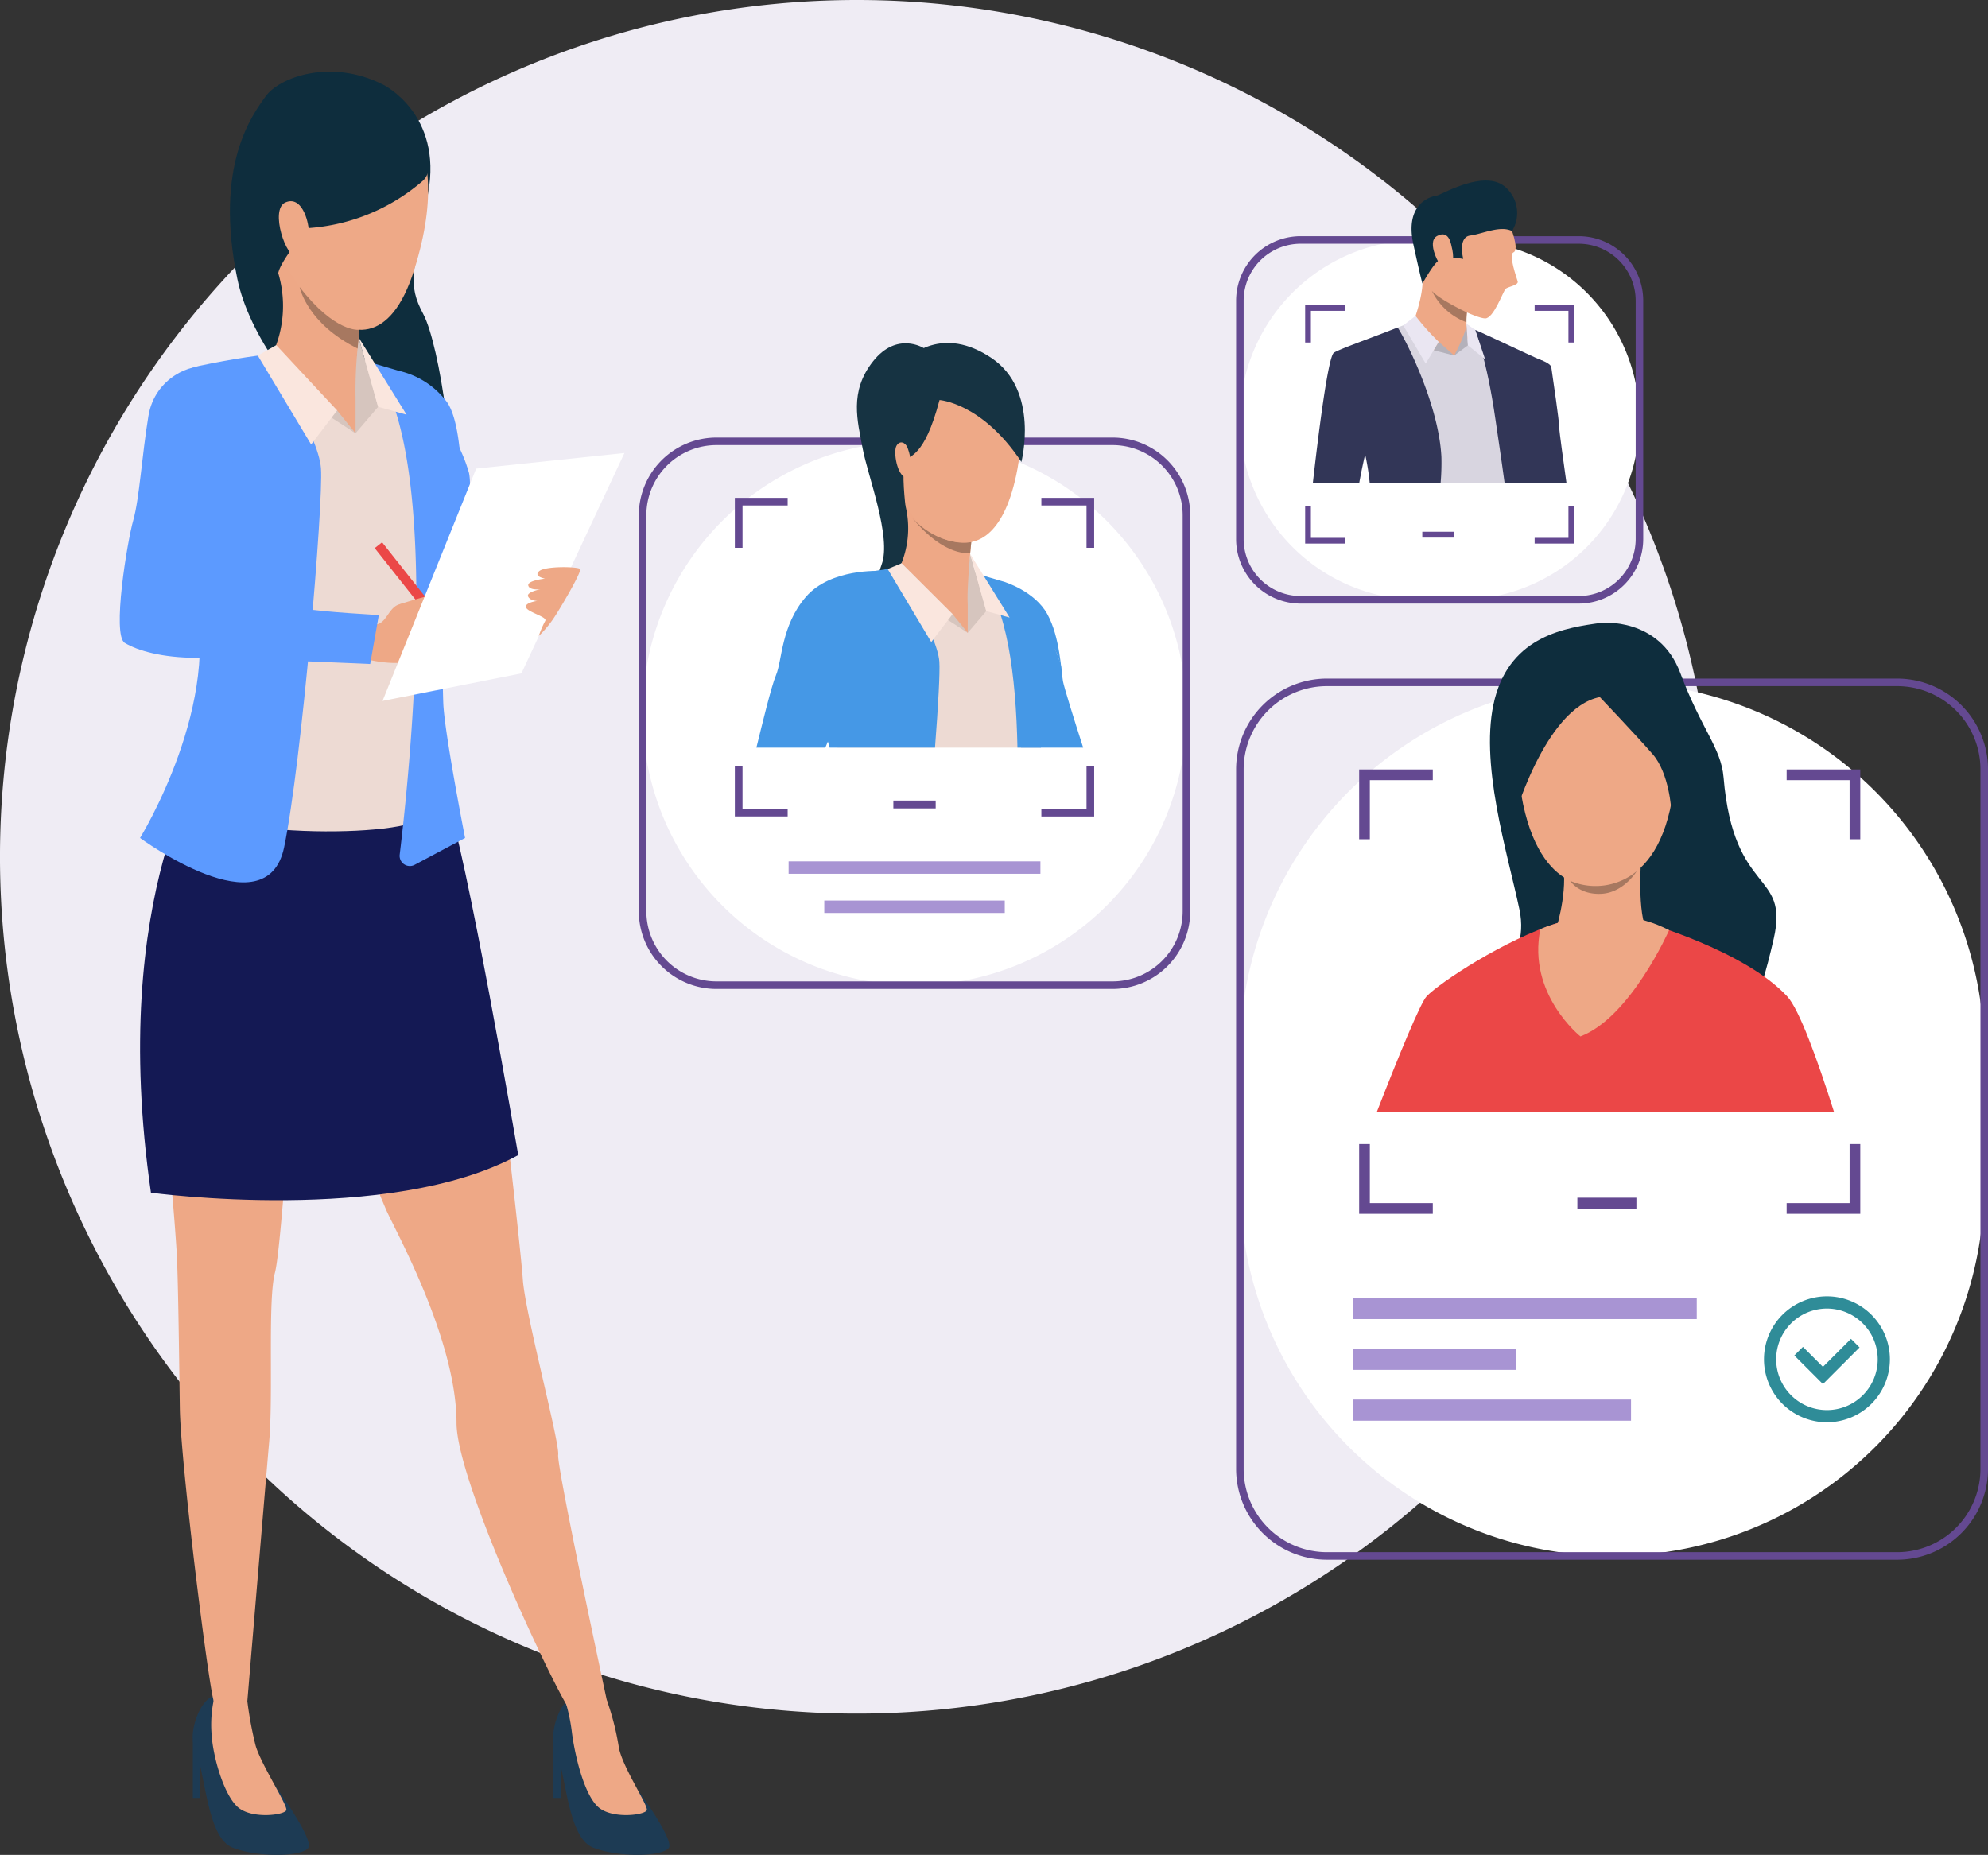 <svg id="Group_6111" data-name="Group 6111" xmlns="http://www.w3.org/2000/svg" xmlns:xlink="http://www.w3.org/1999/xlink" width="346.303" height="323.147" viewBox="0 0 346.303 323.147">
  <rect x="0" y="0" width="346.303" height="323.147" fill="#333333" stroke="none"/>
  <defs>
    <clipPath id="clip-path">
      <rect id="Rectangle_3807" data-name="Rectangle 3807" width="346.303" height="323.147" fill="none"/>
    </clipPath>
  </defs>
  <g id="Group_6110" data-name="Group 6110" clip-path="url(#clip-path)">
    <path id="Path_11135" data-name="Path 11135" d="M298.537,149.268A149.269,149.269,0,1,1,149.268,0,149.269,149.269,0,0,1,298.537,149.268" fill="#efecf4"/>
    <path id="Path_11136" data-name="Path 11136" d="M143.922,161.061h0a47.37,47.37,0,1,1,47.37-47.369,47.37,47.37,0,0,1-47.37,47.369" transform="translate(15.384 10.567)" fill="#fff"/>
    <path id="Path_11137" data-name="Path 11137" d="M178.516,161.811H109.509a13.541,13.541,0,0,1-13.525-13.525V79.278a13.54,13.54,0,0,1,13.525-13.524h69.007a13.539,13.539,0,0,1,13.525,13.524v69.008a13.54,13.54,0,0,1-13.525,13.525M109.509,67.07A12.221,12.221,0,0,0,97.3,79.278v69.008a12.221,12.221,0,0,0,12.208,12.208h69.007a12.222,12.222,0,0,0,12.209-12.208V79.278A12.222,12.222,0,0,0,178.516,67.07Z" transform="translate(15.294 10.477)" fill="#644991"/>
    <rect id="Rectangle_3798" data-name="Rectangle 3798" width="43.863" height="2.167" transform="translate(137.374 150.06)" fill="#a894d3"/>
    <rect id="Rectangle_3799" data-name="Rectangle 3799" width="31.438" height="2.167" transform="translate(143.587 156.887)" fill="#a894d3"/>
    <path id="Path_11138" data-name="Path 11138" d="M251.13,254.734h0A64.83,64.83,0,0,1,186.3,189.9V167.371a64.831,64.831,0,0,1,129.662,0V189.9a64.831,64.831,0,0,1-64.831,64.831" transform="translate(29.684 16.338)" fill="#fff"/>
    <path id="Path_11139" data-name="Path 11139" d="M300.894,255.482H201.546a15.833,15.833,0,0,1-15.814-15.814V117.788a15.833,15.833,0,0,1,15.814-15.816h99.348a15.833,15.833,0,0,1,15.816,15.816v121.88a15.833,15.833,0,0,1-15.816,15.814M201.546,103.288a14.515,14.515,0,0,0-14.5,14.5v121.88a14.516,14.516,0,0,0,14.5,14.5h99.348a14.517,14.517,0,0,0,14.5-14.5V117.788a14.516,14.516,0,0,0-14.5-14.5Z" transform="translate(29.594 16.248)" fill="#644991"/>
    <rect id="Rectangle_3800" data-name="Rectangle 3800" width="10.283" height="1.905" transform="translate(274.773 208.663)" fill="#644991"/>
    <rect id="Rectangle_3801" data-name="Rectangle 3801" width="59.841" height="3.688" transform="translate(235.729 226.116)" fill="#a894d3"/>
    <rect id="Rectangle_3802" data-name="Rectangle 3802" width="48.391" height="3.688" transform="translate(235.729 243.82)" fill="#a894d3"/>
    <rect id="Rectangle_3803" data-name="Rectangle 3803" width="28.369" height="3.688" transform="translate(235.729 234.967)" fill="#a894d3"/>
    <path id="Path_11140" data-name="Path 11140" d="M278.686,115.632v1.862h10.966v10.291h1.862V115.632Zm-74.465,12.153h1.862V117.494h10.965v-1.862H204.221Zm85.432,53.1v10.295H278.686v1.862h12.828V180.89Zm-83.57,0h-1.862v12.157h12.827v-1.862H206.083Z" transform="translate(32.54 18.424)" fill="#644991"/>
    <path id="Path_11141" data-name="Path 11141" d="M276.016,216.739a10.967,10.967,0,1,1,10.966-10.966,10.978,10.978,0,0,1-10.966,10.966m0-19.811a8.844,8.844,0,1,0,8.843,8.845,8.854,8.854,0,0,0-8.843-8.845" transform="translate(42.232 31.04)" fill="#2f8c98"/>
    <path id="Path_11142" data-name="Path 11142" d="M274.59,209.072l-4.982-4.983,1.5-1.5,3.482,3.481,4.88-4.881,1.5,1.5Z" transform="translate(42.958 32.057)" fill="#2f8c98"/>
    <path id="Path_11143" data-name="Path 11143" d="M224.561,98.748h-6.918A31.344,31.344,0,0,1,186.3,67.4h0a31.343,31.343,0,0,1,31.344-31.344h6.918A31.343,31.343,0,0,1,255.9,67.4h0a31.343,31.343,0,0,1-31.344,31.344" transform="translate(29.684 5.745)" fill="#fff"/>
    <path id="Path_11144" data-name="Path 11144" d="M245.417,99.5H196.966A11.247,11.247,0,0,1,185.731,88.26V46.727a11.248,11.248,0,0,1,11.235-11.236h48.451a11.249,11.249,0,0,1,11.235,11.236V88.26A11.248,11.248,0,0,1,245.417,99.5M196.966,36.808a9.931,9.931,0,0,0-9.92,9.919V88.26a9.931,9.931,0,0,0,9.92,9.92h48.451a9.931,9.931,0,0,0,9.919-9.92V46.727a9.931,9.931,0,0,0-9.919-9.919Z" transform="translate(29.594 5.655)" fill="#644991"/>
    <rect id="Rectangle_3804" data-name="Rectangle 3804" width="5.521" height="1.023" transform="translate(247.76 92.637)" fill="#644991"/>
    <path id="Path_11145" data-name="Path 11145" d="M236.082,45.844v1h5.887V52.37h1V45.844ZM196.107,52.37h1V46.846h5.887v-1h-6.888Zm45.862,28.506V86.4h-5.887v1h6.886V80.876Zm-44.862,0h-1V87.4h6.888v-1h-5.887Z" transform="translate(31.247 7.305)" fill="#644991"/>
    <rect id="Rectangle_3805" data-name="Rectangle 3805" width="7.373" height="1.366" transform="translate(155.62 139.473)" fill="#644991"/>
    <path id="Path_11146" data-name="Path 11146" d="M163.81,74.81v1.336h7.864v7.379h1.334V74.81Zm-53.394,8.715h1.336V76.146h7.863V74.81h-9.2ZM171.674,121.6v7.383H163.81v1.336h9.2V121.6Zm-59.923,0h-1.336v8.718h9.2v-1.336h-7.863Z" transform="translate(17.593 11.92)" fill="#644991"/>
    <path id="Path_11147" data-name="Path 11147" d="M140.39,52.425s-4.644-2.979-8.833,2.318-2.682,10.39-1.806,15.146c.868,4.716,5.091,15.507,3.3,20.263s.5,7.23.5,7.23,14.4,3.688,12.724-17.977-5.88-26.979-5.88-26.979" transform="translate(20.515 8.22)" fill="#163342"/>
    <path id="Path_11148" data-name="Path 11148" d="M146.448,94.73s4.215,11.176,8.2,21.59h10.809c-1.651-5.1-3.328-10.535-3.513-11.533-.352-1.94-.512-7.689-2.726-11.722s-7.492-5.627-7.492-5.627c-8.707.393-5.278,7.292-5.278,7.292" transform="translate(23.228 13.932)" fill="#4598e6"/>
    <path id="Path_11149" data-name="Path 11149" d="M123.273,106.089s1.683,5.48,3.311,10.679h35.265c.148-.458.333-.938.553-1.447,2.582-5.976,3.836-11.068,2.582-14.464s-8.41-12.691-10.259-13.06a55.673,55.673,0,0,1-7.154-2.879c-3.472-.517-8.406-.26-10.107.333s-11.147,1.547-14.616,4.242c-3.993,3.1.425,16.6.425,16.6" transform="translate(19.308 13.486)" fill="#eddad3"/>
    <path id="Path_11150" data-name="Path 11150" d="M145.427,96.983l3.229-3.781-2.8-9.953a65.649,65.649,0,0,0-.425,13.733" transform="translate(23.147 13.265)" fill="#d6c5be"/>
    <path id="Path_11151" data-name="Path 11151" d="M147.866,80.591s-1.06,9.748-.838,12.921c0,0-5.521,5.532-11.8-6.459a16.462,16.462,0,0,0,.654-11.677c-1.989-6.735,11.985,5.215,11.985,5.215" transform="translate(21.547 11.682)" fill="#eea886"/>
    <path id="Path_11152" data-name="Path 11152" d="M146.279,90.735V95.79l-6.354-4.746Z" transform="translate(22.295 14.457)" fill="#eea886"/>
    <path id="Path_11153" data-name="Path 11153" d="M147.385,96.762,144.746,93.5,135.86,84.64l-2.874,2.77Z" transform="translate(21.189 13.486)" fill="#d6c5be"/>
    <path id="Path_11154" data-name="Path 11154" d="M119.79,97.028s1.523,5.648,5.645,19.623h18.351c.569-7.353.886-13.209.758-14.981-.357-4.983-7.817-16.3-7.817-16.3s-4.645.561-9.636,1.643c-5.692,1.236-7.3,10.014-7.3,10.014" transform="translate(19.087 13.603)" fill="#4598e6"/>
    <path id="Path_11155" data-name="Path 11155" d="M147.342,86.388c4.546,5.438,6.161,17.394,6.418,30.1h4.081c4.734-9.905,3.468-14.4,3.468-14.4-2.474-8.467-9.83-14.484-9.83-14.484Z" transform="translate(23.477 13.765)" fill="#4598e6"/>
    <path id="Path_11156" data-name="Path 11156" d="M148.576,93.2l4.068,1.125L145.772,83.25Z" transform="translate(23.227 13.265)" fill="#fae6de"/>
    <path id="Path_11157" data-name="Path 11157" d="M144.684,93.5l-3.716,4.87-7.591-12.723,2.421-1.005Z" transform="translate(21.252 13.486)" fill="#fae6de"/>
    <path id="Path_11158" data-name="Path 11158" d="M147.357,82.022l-.195,1.92s-4.375.857-10.119-6.147c0,0,4.07,4.964,10.313,4.227" transform="translate(21.836 12.396)" fill="#a77860"/>
    <path id="Path_11159" data-name="Path 11159" d="M146.919,86.244c1.729-.064,6.554-.626,8.935-11.745,2.909-13.582-3.519-20.623-9.021-21.93s-10.579.607-13.4,7.706c0,0-2.06,5.536,1.283,15.394s10.347,10.644,12.2,10.575" transform="translate(21.161 8.315)" fill="#eea987"/>
    <path id="Path_11160" data-name="Path 11160" d="M142.715,61.48s7.391.459,14.259,10.78c0,0,3.216-12.416-5.188-18.084s-14.289-.794-16.341,1.678c0,0-2.941.676-3.034,6.255s-3.843,14,4.389,17.994c0,0-.784-6.371-.059-7.826s3.242-.475,5.974-10.8" transform="translate(20.949 8.212)" fill="#163342"/>
    <path id="Path_11161" data-name="Path 11161" d="M136.662,67.419c-.372-.966-1.388-1.355-1.947-.319s.107,5.051,1.6,5.491,1.1-3.215.349-5.172" transform="translate(21.434 10.594)" fill="#eea987"/>
    <path id="Path_11162" data-name="Path 11162" d="M113.649,116.582h12.014c1.263-3.094,2.437-5.836,3.223-7.807,2.6-6.548,12.956-18.859,6.358-22.964,0,0-8.647-.527-12.98,4.514s-4.1,11.036-5.2,13.637c-.817,1.928-2.413,8.571-3.411,12.619" transform="translate(18.108 13.67)" fill="#4598e6"/>
    <path id="Path_11163" data-name="Path 11163" d="M61.252,13.043s10.384,5.081,7.816,18.9-3.7,15.68-.831,21.078,6.26,28.433,3.675,32.8S39.92,66.635,35.842,46.876s2.585-28.546,4.94-31.821,11.3-6.663,20.47-2.011" transform="translate(5.505 1.715)" fill="#0e2d3d"/>
    <path id="Path_11164" data-name="Path 11164" d="M60.063,55.758A14.462,14.462,0,0,1,68.316,61.2c2.065,3.039,2.232,9.792,2.53,11.062s4.24,15.661,4.24,15.661L64.075,95.3Z" transform="translate(9.57 8.884)" fill="#5c9aff"/>
    <path id="Path_11165" data-name="Path 11165" d="M97.067,270.114s7.184,9.672,6.2,11.2-8.541,1.753-13.14,0-4.709-13.088-6.79-17.958c-.871-2.039.994-8.057,3.614-8.494a11.043,11.043,0,0,1,5.472.845s-2.719,6.861,4.645,14.4" transform="translate(13.244 40.595)" fill="#1d3b54"/>
    <path id="Path_11166" data-name="Path 11166" d="M92.172,255.653a45.626,45.626,0,0,1,2.064,8.052c.458,3.262,5.12,10.187,4.9,11.064s-6.133,1.669-8.542-.589-3.959-8.826-4.489-12.754a31.634,31.634,0,0,0-1.118-5.466s4.885-2.715,7.184-.306" transform="translate(13.542 40.576)" fill="#eea886"/>
    <path id="Path_11167" data-name="Path 11167" d="M43.159,270.274s6.926,9.511,5.94,11.044-8.542,1.753-13.141,0-4.708-13.088-6.789-17.958c-.871-2.039.994-8.057,3.614-8.494a11.755,11.755,0,0,1,5.693.939s-2.682,6.928,4.683,14.47" transform="translate(4.613 40.595)" fill="#1d3b54"/>
    <path id="Path_11168" data-name="Path 11168" d="M38.031,255.853a64.892,64.892,0,0,0,1.425,7.666c.875,3.177,5.583,10.4,5.364,11.279s-6.132,1.668-8.541-.589-4.271-8.8-4.489-12.755a21.064,21.064,0,0,1,.547-6.54s3.395-1.47,5.694.939" transform="translate(5.059 40.546)" fill="#eea886"/>
    <path id="Path_11169" data-name="Path 11169" d="M74.082,122.707s6.164,28.682,7.581,35.9,5.38,42.2,5.8,48.143,6.435,28.355,6.151,30.479,8.908,44.791,8.908,44.791a5.526,5.526,0,0,1-6.448.228c-1.7-1.183-20.168-39.944-20.168-50.563,0-14.68-10.855-33.842-12.255-37.127-13.01-30.509-10.45-39.837-12.149-41.82s-1.847,1.225-2.838,5.615-3.114,42.338-4.388,47.151-.285,21.1-.994,29.31-3.817,45.361-3.817,45.361-2.407,3.772-5.783.1c-.728-.791-5.833-41.381-5.973-51.152s-.294-23.245-.567-27.469c-2.625-40.487-9.071-46.27,1.084-74.923,19.013-53.652,45.849-4.026,45.849-4.026" transform="translate(3.618 16.22)" fill="#eea886"/>
    <path id="Path_11170" data-name="Path 11170" d="M32.942,112.919s-17.565,24.583-10,76.877c0,0,41.662,5.666,63.981-6.555,0,0-9.229-53.916-12.574-62.306s-41.4-8.016-41.4-8.016" transform="translate(3.354 17.992)" fill="#141954"/>
    <path id="Path_11171" data-name="Path 11171" d="M83.141,261.446v10.127h1.314v-7.827Z" transform="translate(13.247 41.658)" fill="#1d3b54"/>
    <path id="Path_11172" data-name="Path 11172" d="M28.974,261.446v10.127h1.314v-7.827Z" transform="translate(4.617 41.658)" fill="#1d3b54"/>
    <path id="Path_11173" data-name="Path 11173" d="M56.058,52.712s6.471,3.056,8.718,3.5S75.741,67.99,77.269,72.125s0,10.335-3.146,17.615-.18,9.708-1.617,16.988-2.7,22.694-2.426,26.738-36.352,4.809-44.711-2.562c0,0,8.4-12.581,9.48-14.379s.179-11.595-.809-14.11S26.47,78.5,26.47,78.5,21.086,62.06,25.95,58.284c4.223-3.28,15.737-4.451,17.8-5.169s8.079-1.033,12.3-.4" transform="translate(3.811 8.345)" fill="#eddad3"/>
    <path id="Path_11174" data-name="Path 11174" d="M53.449,67.406l3.932-4.6L53.966,50.679a80.14,80.14,0,0,0-.517,16.727" transform="translate(8.486 8.075)" fill="#d6c5be"/>
    <path id="Path_11175" data-name="Path 11175" d="M56.421,47.441s-.177,1.622-.386,3.865c-.092.994-.191,2.111-.284,3.262a74.245,74.245,0,0,0-.352,8.608s-6.724,6.74-14.372-7.864a20.051,20.051,0,0,0,.8-14.224c-2.422-8.2,14.6,6.352,14.6,6.352" transform="translate(6.537 6.148)" fill="#eea886"/>
    <path id="Path_11176" data-name="Path 11176" d="M54.487,59.8v6.157l-7.739-5.783Z" transform="translate(7.449 9.528)" fill="#eea886"/>
    <path id="Path_11177" data-name="Path 11177" d="M55.834,67.136,52.621,63.16,41.8,52.373l-3.5,3.371Z" transform="translate(6.102 8.345)" fill="#d6c5be"/>
    <path id="Path_11178" data-name="Path 11178" d="M43.045,53.264s9.081,13.783,9.516,19.85-3.376,51.447-6.426,66.035S21.042,137.5,21.042,137.5s14.812-23.974,9.126-43.17S22.417,67.46,22.417,67.46,24.374,56.77,31.3,55.267c6.078-1.319,11.741-2,11.741-2" transform="translate(3.353 8.487)" fill="#5c9aff"/>
    <path id="Path_11179" data-name="Path 11179" d="M72.789,73.627s1.639,5.8-4.744,18.611c0,0,.1,16.4.282,21.521s3.8,23.544,3.8,23.544l-8.721,4.644a1.781,1.781,0,0,1-2.668-1.752c1.787-14.742,7.6-70.663-4.958-85.693l5.04,1.485s8.955,7.327,11.968,17.64" transform="translate(8.888 8.684)" fill="#5c9aff"/>
    <path id="Path_11180" data-name="Path 11180" d="M57.284,62.8l4.954,1.37L53.87,50.68Z" transform="translate(8.583 8.075)" fill="#fae6de"/>
    <path id="Path_11181" data-name="Path 11181" d="M52.551,63.241l-4.525,5.931L38.733,53.685l3.222-1.821Z" transform="translate(6.172 8.264)" fill="#fae6de"/>
    <rect id="Rectangle_3806" data-name="Rectangle 3806" width="1.639" height="19.377" transform="translate(65.274 95.493) rotate(-38.362)" fill="#eb4747"/>
    <path id="Path_11182" data-name="Path 11182" d="M55.922,94.512a3.51,3.51,0,0,0,1.9-.548c1.3-.982,1.774-3.4,4.074-3.228s3.369,7.393,2.793,8.76-3.772,2.049-8.5,1.108-.276-6.092-.276-6.092" transform="translate(8.608 14.456)" fill="#eea886"/>
    <path id="Path_11183" data-name="Path 11183" d="M60.259,91.143a72.053,72.053,0,0,1,7.126-1.953c3.35-.725,7.354-.961,7.743-.38.434.647-3.264,1.206-6.547,2.138-3.022.858-2.3,1.173-2.3,1.173s-.2-.1,3.252-.422c3.71-.348,7.531-.34,7.908.4.184.361.056.605-1.281.944.8-.038.917.17.947.493.159,1.672-5.253,3-7.4,3.529,1.653-.394,2.9-.515,2.307.605-.681,1.28-8.4,2.829-11.126,3.64-2.971.883-.625-10.167-.625-10.167" transform="translate(9.461 14.098)" fill="#eea886"/>
    <path id="Path_11184" data-name="Path 11184" d="M33.072,55.221c-2.276-.736-8.956,1.631-10.085,8.482s-1.581,14.452-2.635,18.141-3.739,20.03-1.48,21.385,6.534,2.593,12.534,2.593c6.194,0,30.212,1.077,30.212,1.077l1.506-8.532S54,97.9,49.275,97.181c-4.207-.636-10.04-2.429-16.9-3.181,0,0,1.456-10.123,2.51-12.985s8.43-22.482-1.809-25.794" transform="translate(2.867 8.778)" fill="#5c9aff"/>
    <path id="Path_11185" data-name="Path 11185" d="M57.479,111.266l24.193-4.8L99.615,68.074,73.792,70.788Z" transform="translate(9.158 10.847)" fill="#fff"/>
    <path id="Path_11186" data-name="Path 11186" d="M81.257,97.219a19.607,19.607,0,0,0,2.508-2.955c1.183-1.724,5.048-8.305,4.694-8.718s-6.093-.554-7.133.383,1.024,1.3,1.024,1.3-3.138.322-2.913,1.209,2.112.639,2.112.639-2.525.485-2.142,1.263,1.6.77,1.6.77-2.239.282-1.962,1.13S82.859,93.9,82.386,94.6a16.7,16.7,0,0,0-1.129,2.619" transform="translate(12.59 13.58)" fill="#eea886"/>
    <path id="Path_11187" data-name="Path 11187" d="M59.016,14.114s15.077,4.738,6.892,30.757S37.133,41.856,39.286,26s19.731-11.89,19.731-11.89" transform="translate(6.235 2.179)" fill="#eea987"/>
    <path id="Path_11188" data-name="Path 11188" d="M67.613,29.582a34.006,34.006,0,0,1-20.029,8.271S42.765,43.5,42.395,45.72c0,0-11.186-19.068,2.564-30.5s27.708,9.65,22.653,14.36" transform="translate(6.071 1.891)" fill="#0e2d3d"/>
    <path id="Path_11189" data-name="Path 11189" d="M47.13,35.444c-.1-1.893-1.264-6.2-4.079-5s.173,9.982,2.039,9.443c0,0,2.269.034,2.039-4.446" transform="translate(6.676 4.818)" fill="#eea987"/>
    <path id="Path_11190" data-name="Path 11190" d="M55.4,50.58c-.092.994-.19,2.111-.284,3.262h0c-8.717-4.3-10.053-10.509-10.092-10.7C51.232,51.167,55.4,50.58,55.4,50.58" transform="translate(7.173 6.874)" fill="#a77860"/>
    <path id="Path_11191" data-name="Path 11191" d="M243.5,93.6s10.152-1.064,13.811,8.74,7.1,13.016,7.535,18.167c1.744,20.833,11.473,16.121,8.737,28.13s-4.632,13.825-4.632,13.825l-23.26-4.56-23.562.075s9.218-4.6,7.166-14.407-7.166-25.876-4.278-36.822S237.427,94.438,243.5,93.6" transform="translate(35.392 14.909)" fill="#0e2d3d"/>
    <path id="Path_11192" data-name="Path 11192" d="M286.547,171.864h-79.69c3.847-9.868,7.624-19.069,8.7-20.2,2.29-2.387,13.553-9.859,23-12.844s14.823-.1,14.823-.1,17.542,4.919,25,12.979c2.082,2.25,5.281,11.065,8.158,20.162" transform="translate(32.96 21.904)" fill="#eb4747"/>
    <path id="Path_11193" data-name="Path 11193" d="M248.673,128.849s-.817,10.135,1.135,13.172-1.669,7.158-9.131,5.747-7.028-5.639-7.028-5.639,2.089-6.253,1.478-11.261,13.546-2.02,13.546-2.02" transform="translate(37.228 20.389)" fill="#eea886"/>
    <path id="Path_11194" data-name="Path 11194" d="M253.925,140.131s-6.73,15.224-15.449,18.51c0,0-9.292-7.381-6.978-18.69,0,0,11.792-5.438,22.427.18" transform="translate(36.827 21.922)" fill="#eea886"/>
    <path id="Path_11195" data-name="Path 11195" d="M243.914,98.558s13.447,1.941,11.479,21.791-13.837,18.275-14.63,18.258-11.905.412-12.866-23.809c0,0-.449-17.912,16.017-16.24" transform="translate(36.312 15.686)" fill="#eea886"/>
    <path id="Path_11196" data-name="Path 11196" d="M242.56,106.183s6.282,6.606,9.2,9.949,3.253,9.806,3.253,9.806,4.916-6.005,2.86-13-6.92-20.6-19.233-16.417-12.769,22.575-11.324,31.7c0,0,5.527-20.134,15.243-22.035" transform="translate(36.128 15.255)" fill="#0e2d3d"/>
    <path id="Path_11197" data-name="Path 11197" d="M235.927,132.594a11.276,11.276,0,0,0,11.578-1.667s-2.236,3.72-6.142,3.923-5.436-2.256-5.436-2.256" transform="translate(37.592 20.861)" fill="#a77860"/>
    <path id="Path_11198" data-name="Path 11198" d="M236.659,75.521h-8.016c-.11-.689-.209-1.383-.3-2.069v-.006c-.529-4.179-.663-7.995-.663-7.995s-2.34-10.712,4.421-11.372c0,0,1.811.567,1.919,1.311.407,2.861,1.339,9.052,1.38,10.517.021.755.733,5.867,1.256,9.613" transform="translate(36.216 8.617)" fill="#323657"/>
    <path id="Path_11199" data-name="Path 11199" d="M236.98,55.207q-.148,4.4-.521,9.445s-.336,5.491-.453,11.771H207.513c-.662-3.092-1.4-5.833-1.5-6.176l0-.012,0-.009v-.014s-.64,3.086-1.152,6.211h-6.9c.854-6.861,2.944-22.076,4.048-22.867a99.789,99.789,0,0,1,9.908-4.2,22.193,22.193,0,0,1,2.714-.93c.7-.044,9.337.785,9.337.785s1.238.424,2.5,1.005c2.162.991,5.528,2.541,7.943,3.691.781.372,1.758.875,2.569,1.3" transform="translate(31.542 7.715)" fill="#d8d5e0"/>
    <path id="Path_11200" data-name="Path 11200" d="M212.376,49.588c.634,5.821,7.1,5.821,7.1,5.821s2.675-2.341,2.59-4.073c0-.037,0-.077-.009-.112-.039-.319-.4-.715-.438-1.354-.006-.087-.008-.176-.01-.264s0-.174,0-.26c0-.442.027-.879.053-1.183.009-.105.019-.2.025-.269.01-.107.017-.168.017-.168s-1.042-1.1-2.365-2.407c-2.313-2.285-5.494-5.217-5.5-4.052a1.161,1.161,0,0,0,.028.221c.559,2.622-1.486,8.1-1.486,8.1" transform="translate(33.839 6.533)" fill="#eea886"/>
    <path id="Path_11201" data-name="Path 11201" d="M216.314,51.363,219,53.756s-3.1-.205-3.686-.723Z" transform="translate(34.308 8.184)" fill="#b4b1ba"/>
    <path id="Path_11202" data-name="Path 11202" d="M230.645,53.723c-1.633-.776-3.705-1.738-5.543-2.585-.874-.408-1.7-.785-2.4-1.106l-1.107-.473c.061.148,2.075,4.993,3.6,15.619.39,2.72,1,6.664,1.593,11.064h5.674c.311-6.249.464-11.661.464-11.661.254-3.422.4-6.626.5-9.607-.829-.352-1.9-.837-2.77-1.25" transform="translate(35.308 7.897)" fill="#323657"/>
    <path id="Path_11203" data-name="Path 11203" d="M219.52,76.294H207.168a40.729,40.729,0,0,0-.793-4.957s-.538,2.2-1.029,4.957h-8.082c.857-7.591,2.61-21.93,3.657-22.679.8-.572,6.7-2.663,9.588-3.8.529-.209,1.042-.406,1.516-.588.613.684,7.123,12.727,7.632,22.515a40.729,40.729,0,0,1-.137,4.554" transform="translate(31.431 7.843)" fill="#323657"/>
    <path id="Path_11204" data-name="Path 11204" d="M222.075,51.785s.231,3.305-2.564,3.382-5.015-2.607-5.015-2.607l4.64,1.2,2.825-2.393Z" transform="translate(34.177 8.184)" fill="#d8d5e0"/>
    <path id="Path_11205" data-name="Path 11205" d="M212.993,47.47a40.32,40.32,0,0,0,4.033,4.514l-2.268,3.8-3.912-6.652Z" transform="translate(33.595 7.564)" fill="#eae6f2"/>
    <path id="Path_11206" data-name="Path 11206" d="M220.89,52.42,218.5,54.188s2.1-3.83,2.142-5.537Z" transform="translate(34.815 7.752)" fill="#b4b1ba"/>
    <path id="Path_11207" data-name="Path 11207" d="M220.345,48.651l1.536,1.085,1.711,5.1-3-2.421Z" transform="translate(35.109 7.752)" fill="#eae6f2"/>
    <path id="Path_11208" data-name="Path 11208" d="M229.032,34.739s1.687,4.105.584,4.6c-.91.408.552,4.417.732,5.066s-1.668.911-2.093,1.273-2.074,5.174-3.571,5.168-7.926-3.031-9.545-5.112-2.213-10.771-.621-14.244,11.528-3.928,14.514,3.247" transform="translate(34.031 4.629)" fill="#eea886"/>
    <path id="Path_11209" data-name="Path 11209" d="M229.6,35.93a6,6,0,0,0-.977-7.492c-3.559-3.521-11.3,1.188-12.127,1.311s-5.691,1.163-4.074,8.559C213.86,44.894,214,45.067,214,45.067s1.93-3.483,2.835-4c1.413-.815,4.265-.284,4.265-.284s-.989-3.783,1.208-4.073,5.211-1.81,7.293-.777" transform="translate(33.794 4.323)" fill="#0e2d3d"/>
    <path id="Path_11210" data-name="Path 11210" d="M218.526,37.167c-.137-.518-.522-2.729-2.495-1.662s.589,5.423.9,5.509,2.738.522,1.591-3.847" transform="translate(34.304 5.611)" fill="#eea886"/>
    <path id="Path_11211" data-name="Path 11211" d="M215.145,43.7a10.936,10.936,0,0,0,6.018,5.479c0-.087,0-.174,0-.26,0-.442.028-.879.053-1.183.009-.105.019-.2.025-.269,0,0-4.839-2.275-6.095-3.768" transform="translate(34.28 6.962)" fill="#a77860"/>
  </g>
</svg>
